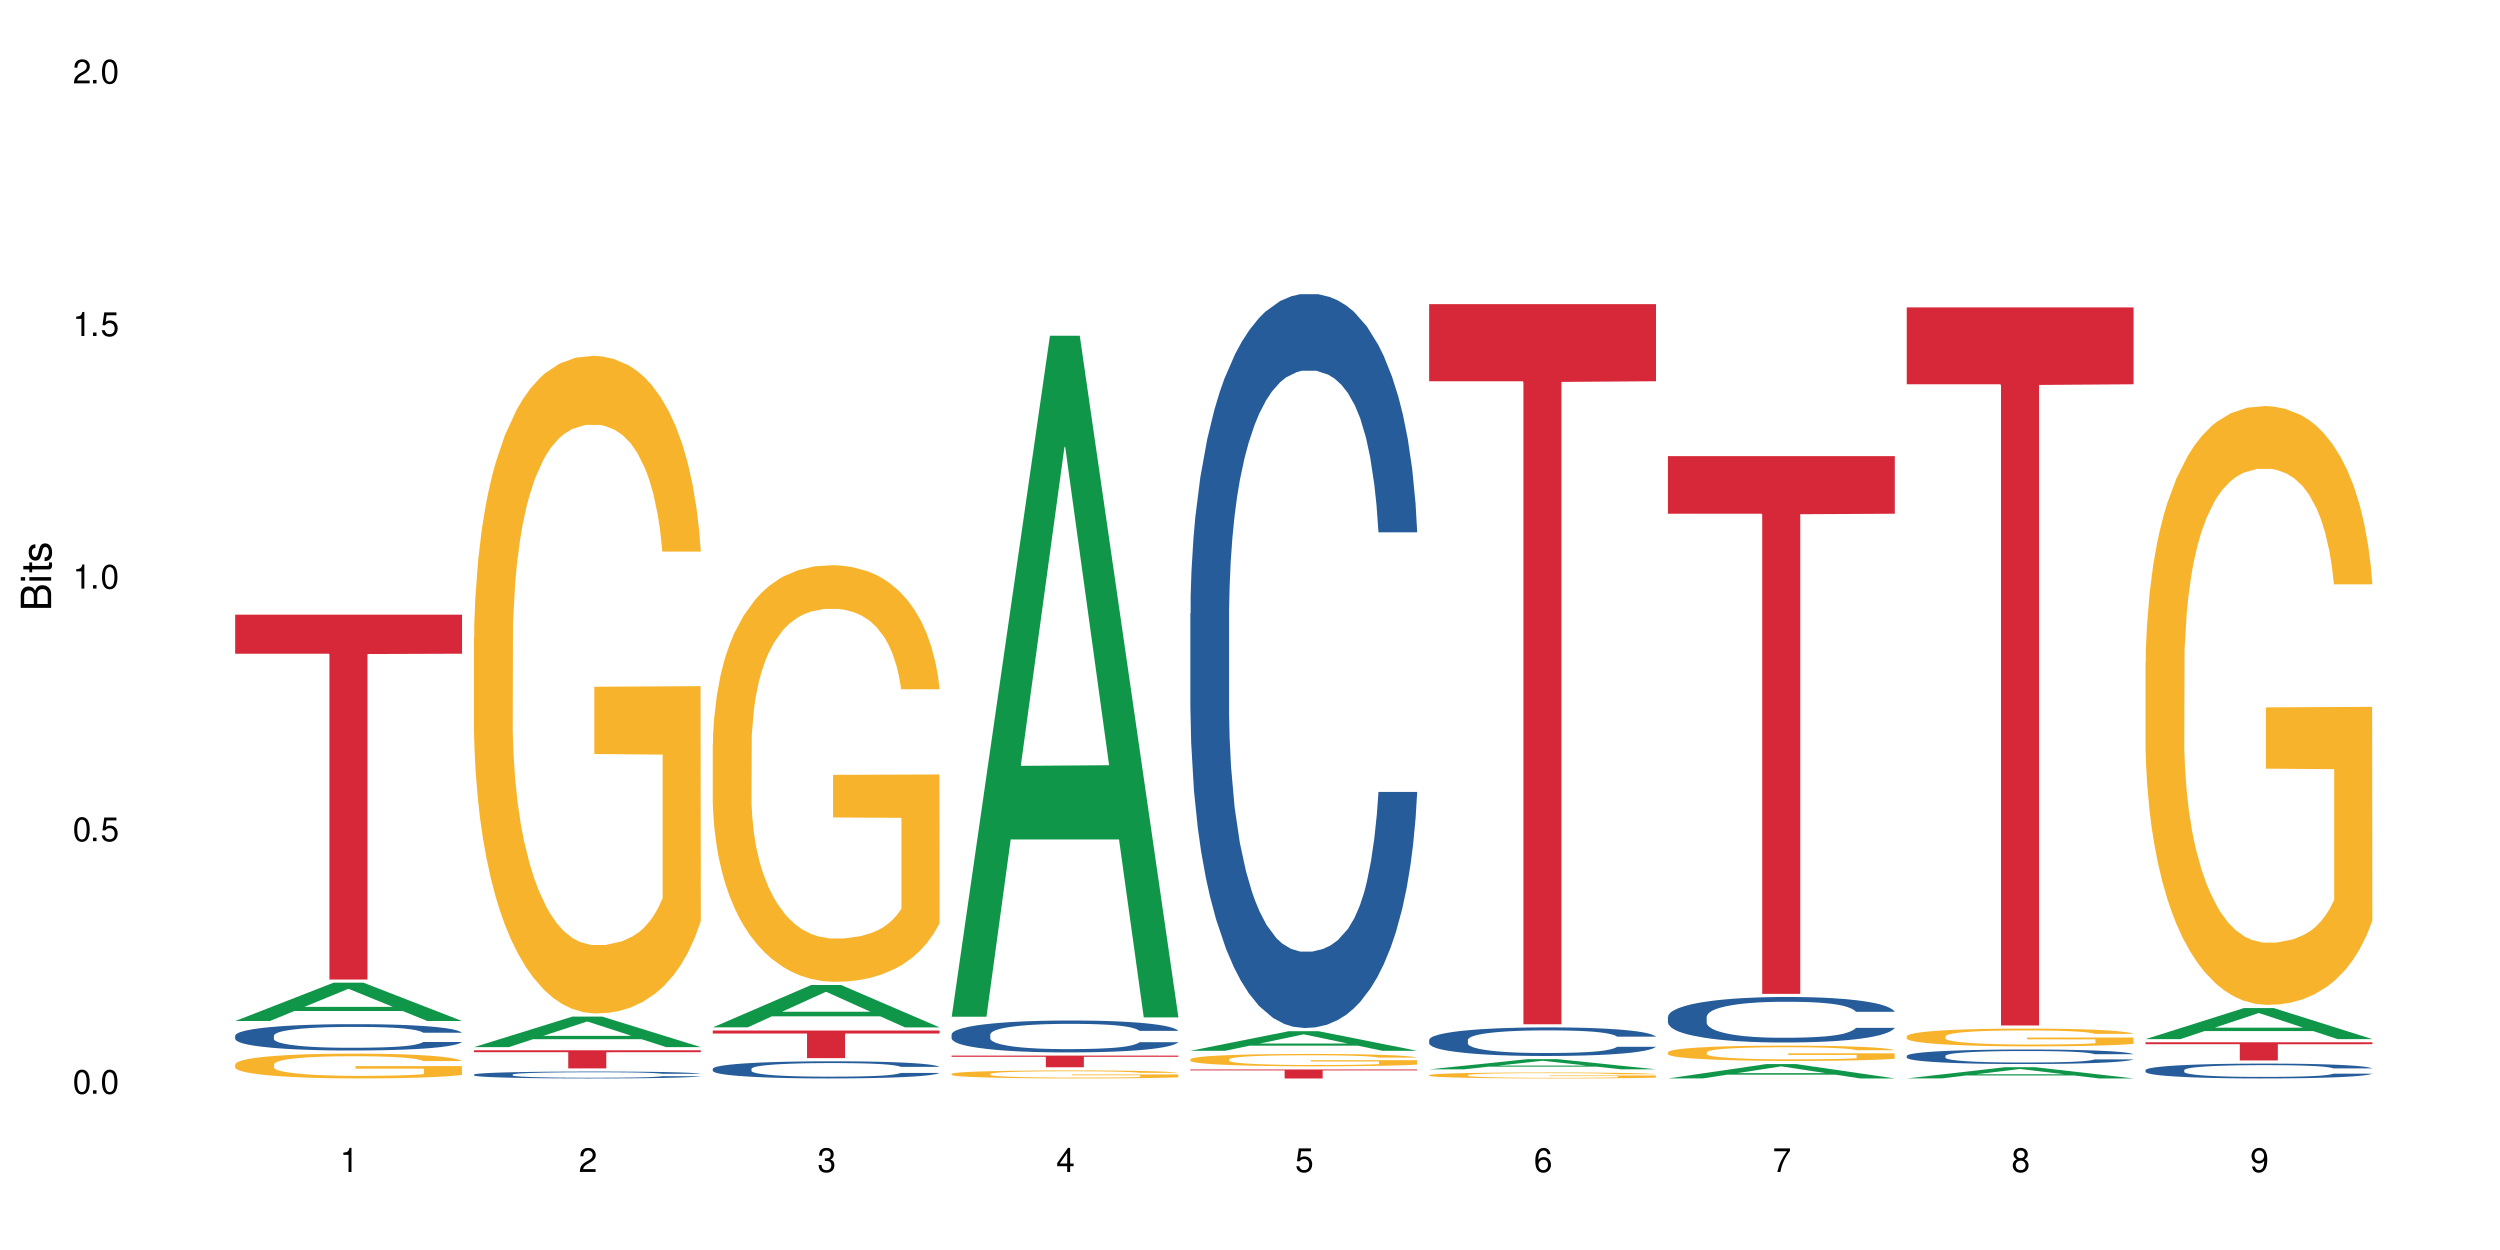<?xml version="1.0" encoding="UTF-8"?>
<svg xmlns="http://www.w3.org/2000/svg" xmlns:xlink="http://www.w3.org/1999/xlink" width="720" height="360" viewBox="0 0 720 360">
<defs>
<g>
<g id="glyph-0-0">
</g>
<g id="glyph-0-1">
<path d="M 2.641 -6.938 C 2 -6.938 1.422 -6.656 1.078 -6.172 C 0.641 -5.562 0.406 -4.641 0.406 -3.359 C 0.406 -1.016 1.188 0.219 2.641 0.219 C 4.078 0.219 4.859 -1.016 4.859 -3.297 C 4.859 -4.641 4.656 -5.547 4.203 -6.172 C 3.844 -6.656 3.281 -6.938 2.641 -6.938 Z M 2.641 -6.188 C 3.547 -6.188 4 -5.25 4 -3.375 C 4 -1.406 3.562 -0.484 2.625 -0.484 C 1.734 -0.484 1.281 -1.438 1.281 -3.344 C 1.281 -5.25 1.734 -6.188 2.641 -6.188 Z M 2.641 -6.188 "/>
</g>
<g id="glyph-0-2">
<path d="M 1.828 -1 L 0.828 -1 L 0.828 0 L 1.828 0 Z M 1.828 -1 "/>
</g>
<g id="glyph-0-3">
<path d="M 4.562 -6.797 L 1.062 -6.797 L 0.547 -3.094 L 1.328 -3.094 C 1.719 -3.562 2.047 -3.734 2.578 -3.734 C 3.484 -3.734 4.062 -3.109 4.062 -2.094 C 4.062 -1.125 3.484 -0.531 2.578 -0.531 C 1.828 -0.531 1.375 -0.906 1.188 -1.672 L 0.328 -1.672 C 0.453 -1.109 0.547 -0.844 0.75 -0.594 C 1.125 -0.078 1.828 0.219 2.594 0.219 C 3.969 0.219 4.922 -0.781 4.922 -2.219 C 4.922 -3.562 4.031 -4.484 2.719 -4.484 C 2.25 -4.484 1.859 -4.359 1.469 -4.062 L 1.734 -5.969 L 4.562 -5.969 Z M 4.562 -6.797 "/>
</g>
<g id="glyph-0-4">
<path d="M 2.484 -4.938 L 2.484 0 L 3.328 0 L 3.328 -6.938 L 2.766 -6.938 C 2.469 -5.875 2.281 -5.734 0.984 -5.562 L 0.984 -4.938 Z M 2.484 -4.938 "/>
</g>
<g id="glyph-0-5">
<path d="M 4.859 -0.828 L 1.281 -0.828 C 1.359 -1.406 1.672 -1.781 2.5 -2.281 L 3.469 -2.828 C 4.406 -3.344 4.906 -4.062 4.906 -4.906 C 4.906 -5.484 4.672 -6.031 4.266 -6.406 C 3.859 -6.766 3.375 -6.938 2.719 -6.938 C 1.859 -6.938 1.219 -6.625 0.844 -6.031 C 0.609 -5.672 0.5 -5.234 0.484 -4.531 L 1.328 -4.531 C 1.359 -5.016 1.406 -5.281 1.531 -5.516 C 1.75 -5.938 2.188 -6.203 2.703 -6.203 C 3.469 -6.203 4.031 -5.641 4.031 -4.891 C 4.031 -4.344 3.719 -3.859 3.125 -3.516 L 2.234 -3 C 0.812 -2.172 0.406 -1.531 0.328 -0.016 L 4.859 -0.016 Z M 4.859 -0.828 "/>
</g>
<g id="glyph-0-6">
<path d="M 2.125 -3.188 L 2.578 -3.188 C 3.5 -3.188 3.984 -2.766 3.984 -1.922 C 3.984 -1.062 3.469 -0.531 2.594 -0.531 C 1.656 -0.531 1.203 -1 1.156 -2.016 L 0.312 -2.016 C 0.344 -1.453 0.438 -1.094 0.609 -0.781 C 0.953 -0.109 1.625 0.219 2.547 0.219 C 3.953 0.219 4.859 -0.625 4.859 -1.938 C 4.859 -2.828 4.516 -3.297 3.703 -3.594 C 4.344 -3.844 4.656 -4.328 4.656 -5.031 C 4.656 -6.219 3.875 -6.938 2.578 -6.938 C 1.203 -6.938 0.484 -6.172 0.453 -4.703 L 1.297 -4.703 C 1.312 -5.125 1.344 -5.359 1.453 -5.578 C 1.641 -5.969 2.062 -6.203 2.594 -6.203 C 3.344 -6.203 3.797 -5.75 3.797 -5 C 3.797 -4.516 3.609 -4.219 3.25 -4.047 C 3.016 -3.953 2.703 -3.922 2.125 -3.906 Z M 2.125 -3.188 "/>
</g>
<g id="glyph-0-7">
<path d="M 3.141 -1.672 L 3.141 0 L 3.984 0 L 3.984 -1.672 L 4.984 -1.672 L 4.984 -2.438 L 3.984 -2.438 L 3.984 -6.938 L 3.359 -6.938 L 0.266 -2.578 L 0.266 -1.672 Z M 3.141 -2.438 L 1 -2.438 L 3.141 -5.5 Z M 3.141 -2.438 "/>
</g>
<g id="glyph-0-8">
<path d="M 4.781 -5.125 C 4.609 -6.266 3.891 -6.938 2.844 -6.938 C 2.094 -6.938 1.422 -6.578 1.031 -5.953 C 0.594 -5.266 0.406 -4.422 0.406 -3.172 C 0.406 -2 0.578 -1.25 0.984 -0.641 C 1.359 -0.078 1.953 0.219 2.703 0.219 C 3.984 0.219 4.922 -0.75 4.922 -2.094 C 4.922 -3.375 4.062 -4.281 2.844 -4.281 C 2.172 -4.281 1.641 -4.031 1.281 -3.516 C 1.281 -5.234 1.828 -6.188 2.797 -6.188 C 3.391 -6.188 3.797 -5.797 3.938 -5.125 Z M 2.734 -3.531 C 3.547 -3.531 4.062 -2.953 4.062 -2.031 C 4.062 -1.156 3.484 -0.531 2.703 -0.531 C 1.922 -0.531 1.328 -1.188 1.328 -2.078 C 1.328 -2.938 1.906 -3.531 2.734 -3.531 Z M 2.734 -3.531 "/>
</g>
<g id="glyph-0-9">
<path d="M 4.984 -6.797 L 0.438 -6.797 L 0.438 -5.969 L 4.109 -5.969 C 2.5 -3.656 1.828 -2.234 1.328 0 L 2.219 0 C 2.594 -2.172 3.453 -4.047 4.984 -6.094 Z M 4.984 -6.797 "/>
</g>
<g id="glyph-0-10">
<path d="M 3.75 -3.656 C 4.469 -4.094 4.688 -4.438 4.688 -5.078 C 4.688 -6.172 3.844 -6.938 2.641 -6.938 C 1.438 -6.938 0.594 -6.172 0.594 -5.094 C 0.594 -4.438 0.812 -4.094 1.516 -3.656 C 0.734 -3.266 0.359 -2.703 0.359 -1.922 C 0.359 -0.656 1.281 0.219 2.641 0.219 C 3.984 0.219 4.922 -0.656 4.922 -1.922 C 4.922 -2.703 4.531 -3.266 3.75 -3.656 Z M 2.641 -6.188 C 3.359 -6.188 3.812 -5.75 3.812 -5.062 C 3.812 -4.406 3.344 -3.984 2.641 -3.984 C 1.922 -3.984 1.453 -4.406 1.453 -5.078 C 1.453 -5.75 1.922 -6.188 2.641 -6.188 Z M 2.641 -3.266 C 3.484 -3.266 4.062 -2.719 4.062 -1.906 C 4.062 -1.078 3.484 -0.531 2.625 -0.531 C 1.797 -0.531 1.219 -1.094 1.219 -1.906 C 1.219 -2.719 1.781 -3.266 2.641 -3.266 Z M 2.641 -3.266 "/>
</g>
<g id="glyph-0-11">
<path d="M 0.516 -1.578 C 0.672 -0.453 1.406 0.219 2.438 0.219 C 3.188 0.219 3.859 -0.141 4.266 -0.766 C 4.688 -1.453 4.891 -2.297 4.891 -3.547 C 4.891 -4.719 4.703 -5.453 4.312 -6.078 C 3.938 -6.641 3.344 -6.938 2.594 -6.938 C 1.297 -6.938 0.359 -5.969 0.359 -4.625 C 0.359 -3.344 1.234 -2.453 2.453 -2.453 C 3.094 -2.453 3.578 -2.672 4.016 -3.203 C 4 -1.484 3.469 -0.531 2.5 -0.531 C 1.906 -0.531 1.484 -0.906 1.359 -1.578 Z M 2.578 -6.203 C 3.375 -6.203 3.969 -5.531 3.969 -4.641 C 3.969 -3.797 3.391 -3.188 2.547 -3.188 C 1.734 -3.188 1.234 -3.766 1.234 -4.688 C 1.234 -5.562 1.797 -6.203 2.578 -6.203 Z M 2.578 -6.203 "/>
</g>
<g id="glyph-1-0">
</g>
<g id="glyph-1-1">
<path d="M 0 -0.953 L 0 -4.891 C 0 -5.719 -0.234 -6.344 -0.734 -6.797 C -1.188 -7.234 -1.812 -7.469 -2.5 -7.469 C -3.547 -7.469 -4.188 -7 -4.625 -5.875 C -4.984 -6.688 -5.625 -7.094 -6.531 -7.094 C -7.172 -7.094 -7.734 -6.859 -8.141 -6.391 C -8.562 -5.922 -8.75 -5.344 -8.75 -4.5 L -8.75 -0.953 Z M -4.984 -2.062 L -7.766 -2.062 L -7.766 -4.219 C -7.766 -4.844 -7.688 -5.203 -7.453 -5.5 C -7.219 -5.812 -6.859 -5.969 -6.375 -5.969 C -5.891 -5.969 -5.531 -5.812 -5.297 -5.5 C -5.062 -5.203 -4.984 -4.844 -4.984 -4.219 Z M -0.984 -2.062 L -4 -2.062 L -4 -4.781 C -4 -5.766 -3.438 -6.359 -2.484 -6.359 C -1.547 -6.359 -0.984 -5.766 -0.984 -4.781 Z M -0.984 -2.062 "/>
</g>
<g id="glyph-1-2">
<path d="M -6.281 -1.797 L -6.281 -0.797 L 0 -0.797 L 0 -1.797 Z M -8.75 -1.797 L -8.75 -0.797 L -7.484 -0.797 L -7.484 -1.797 Z M -8.75 -1.797 "/>
</g>
<g id="glyph-1-3">
<path d="M -6.281 -3.047 L -6.281 -2.016 L -8.016 -2.016 L -8.016 -1.016 L -6.281 -1.016 L -6.281 -0.172 L -5.469 -0.172 L -5.469 -1.016 L -0.719 -1.016 C -0.078 -1.016 0.281 -1.453 0.281 -2.234 C 0.281 -2.5 0.25 -2.719 0.188 -3.047 L -0.641 -3.047 C -0.609 -2.906 -0.594 -2.766 -0.594 -2.562 C -0.594 -2.141 -0.719 -2.016 -1.156 -2.016 L -5.469 -2.016 L -5.469 -3.047 Z M -6.281 -3.047 "/>
</g>
<g id="glyph-1-4">
<path d="M -4.531 -5.25 C -5.766 -5.25 -6.469 -4.422 -6.469 -2.969 C -6.469 -1.516 -5.719 -0.562 -4.547 -0.562 C -3.562 -0.562 -3.094 -1.062 -2.734 -2.562 L -2.516 -3.484 C -2.344 -4.188 -2.094 -4.469 -1.641 -4.469 C -1.047 -4.469 -0.641 -3.875 -0.641 -3 C -0.641 -2.453 -0.797 -2 -1.062 -1.75 C -1.25 -1.594 -1.422 -1.531 -1.875 -1.469 L -1.875 -0.406 C -0.422 -0.453 0.281 -1.266 0.281 -2.922 C 0.281 -4.5 -0.5 -5.516 -1.719 -5.516 C -2.656 -5.516 -3.172 -4.984 -3.469 -3.734 L -3.703 -2.766 C -3.891 -1.953 -4.156 -1.609 -4.594 -1.609 C -5.188 -1.609 -5.547 -2.125 -5.547 -2.938 C -5.547 -3.75 -5.203 -4.172 -4.531 -4.203 Z M -4.531 -5.25 "/>
</g>
</g>
</defs>
<rect x="-72" y="-36" width="864" height="432" fill="rgb(100%, 100%, 100%)" fill-opacity="1"/>
<path fill-rule="nonzero" fill="rgb(6.275%, 58.824%, 28.235%)" fill-opacity="1" d="M 67.73 294.043 L 67.801 294.035 L 96.07 283.012 L 104.656 283.012 L 133.066 294.055 L 123.082 294.055 L 115.965 291.172 L 84.762 291.172 L 77.781 294.043 L 67.73 294.043 L 87.766 289.98 L 113.102 289.969 L 100.469 284.816 L 100.328 284.805 L 100.188 284.836 L 87.695 289.969 L 87.766 289.98 Z M 67.73 294.043 "/>
<path fill-rule="nonzero" fill="rgb(14.51%, 36.078%, 60%)" fill-opacity="1" d="M 67.73 298.262 L 67.812 298.254 L 67.812 298.086 L 68.051 297.824 L 68.605 297.492 L 69.164 297.262 L 70.598 296.852 L 72.59 296.457 L 74.664 296.152 L 76.176 295.973 L 77.531 295.836 L 80.637 295.578 L 82.629 295.445 L 84.781 295.328 L 87.41 295.211 L 89.324 295.141 L 93.625 295.031 L 96.812 294.98 L 99.281 294.961 L 104.621 294.961 L 107.809 294.988 L 110.117 295.023 L 112.668 295.078 L 114.82 295.141 L 118.562 295.293 L 121.91 295.488 L 123.426 295.598 L 125.816 295.812 L 127.648 296.023 L 128.922 296.203 L 130.355 296.457 L 131.629 296.77 L 132.586 297.125 L 133.066 297.422 L 121.91 297.422 L 121.352 297.145 L 120.715 296.93 L 119.52 296.645 L 118.324 296.445 L 116.652 296.242 L 115.137 296.113 L 113.066 295.98 L 111.234 295.898 L 109.32 295.836 L 107.488 295.793 L 103.984 295.75 L 99.922 295.75 L 98.406 295.766 L 95.297 295.82 L 93.625 295.871 L 91.234 295.965 L 89.562 296.055 L 87.57 296.195 L 86.215 296.312 L 84.543 296.492 L 83.348 296.652 L 81.992 296.883 L 81.195 297.055 L 80.48 297.25 L 79.84 297.477 L 79.363 297.719 L 79.043 297.977 L 78.887 298.227 L 78.887 299.301 L 79.043 299.551 L 79.441 299.84 L 80.48 300.266 L 81.992 300.633 L 83.746 300.922 L 85.418 301.129 L 86.375 301.227 L 87.648 301.34 L 89.641 301.477 L 92.512 301.617 L 94.184 301.672 L 96.734 301.727 L 99.363 301.754 L 102.867 301.754 L 105.977 301.727 L 108.047 301.691 L 110.199 301.637 L 113.145 301.52 L 114.98 301.406 L 116.57 301.277 L 117.766 301.145 L 118.562 301.035 L 119.758 300.82 L 120.715 300.582 L 121.434 300.34 L 121.91 300.105 L 133.066 300.105 L 132.586 300.383 L 131.871 300.652 L 131.152 300.852 L 130.039 301.094 L 128.762 301.312 L 126.93 301.555 L 125.418 301.711 L 123.426 301.887 L 121.59 302.02 L 119.602 302.137 L 116.652 302.273 L 114.738 302.344 L 112.668 302.406 L 110.199 302.461 L 107.09 302.508 L 103.746 302.539 L 100.637 302.543 L 97.289 302.531 L 94.82 302.504 L 91.555 302.441 L 87.492 302.316 L 84.543 302.184 L 82.23 302.051 L 80.238 301.914 L 78.008 301.727 L 75.141 301.422 L 73.387 301.188 L 72.191 300.992 L 70.84 300.723 L 69.883 300.48 L 68.766 300.09 L 67.969 299.598 L 67.73 299.219 Z M 67.73 298.262 "/>
<path fill-rule="nonzero" fill="rgb(96.863%, 70.196%, 16.863%)" fill-opacity="1" d="M 67.73 306.508 L 67.812 306.504 L 67.812 306.371 L 68.129 306.078 L 68.926 305.676 L 69.961 305.344 L 71.078 305.082 L 71.793 304.945 L 72.988 304.75 L 74.023 304.605 L 76.656 304.312 L 80 304.039 L 81.832 303.922 L 83.906 303.809 L 86.852 303.688 L 88.207 303.641 L 92.352 303.535 L 97.051 303.473 L 102.23 303.453 L 104.621 303.457 L 107.887 303.484 L 112.348 303.555 L 114.898 303.621 L 116.891 303.688 L 118.961 303.77 L 121.512 303.902 L 123.902 304.059 L 125.816 304.215 L 127.727 304.41 L 129.32 304.617 L 130.676 304.848 L 131.871 305.121 L 132.586 305.348 L 133.066 305.578 L 121.988 305.578 L 121.352 305.348 L 120.637 305.172 L 119.441 304.957 L 118.246 304.801 L 117.051 304.676 L 114.82 304.508 L 112.906 304.402 L 110.516 304.312 L 108.207 304.254 L 105.578 304.215 L 103.984 304.199 L 99.762 304.199 L 95.938 304.246 L 93.707 304.301 L 92.113 304.352 L 89.879 304.449 L 88.527 304.527 L 87.73 304.578 L 85.34 304.781 L 83.746 304.965 L 82.871 305.086 L 81.754 305.281 L 80.957 305.461 L 80.082 305.719 L 79.602 305.914 L 78.965 306.359 L 78.887 307.531 L 79.125 307.781 L 79.602 308.047 L 80.238 308.281 L 81.195 308.531 L 82.152 308.719 L 83.824 308.973 L 85.258 309.141 L 86.375 309.254 L 88.527 309.43 L 89.402 309.488 L 91.473 309.605 L 93.625 309.695 L 96.254 309.773 L 98.246 309.812 L 101.434 309.848 L 105.496 309.848 L 110.277 309.809 L 113.305 309.754 L 115.379 309.703 L 116.73 309.656 L 118.406 309.586 L 119.602 309.52 L 120.715 309.449 L 122.07 309.336 L 122.07 307.781 L 102.391 307.773 L 102.391 307.043 L 132.984 307.035 L 133.066 309.586 L 131.391 309.762 L 129.32 309.93 L 127.328 310.062 L 125.258 310.172 L 122.309 310.297 L 119.918 310.375 L 116.254 310.465 L 112.906 310.523 L 109.402 310.562 L 106.293 310.582 L 102.629 310.59 L 99.363 310.578 L 95.855 310.539 L 93.066 310.484 L 90.52 310.418 L 87.969 310.336 L 84.781 310.199 L 82.711 310.086 L 80.559 309.949 L 78.406 309.789 L 76.496 309.613 L 75.219 309.477 L 73.945 309.316 L 72.59 309.121 L 71.316 308.902 L 70.359 308.699 L 69.484 308.473 L 68.848 308.254 L 68.211 307.961 L 67.891 307.727 L 67.73 307.527 Z M 67.73 306.508 "/>
<path fill-rule="nonzero" fill="rgb(83.922%, 15.686%, 22.353%)" fill-opacity="1" d="M 67.73 177.016 L 133.066 177.016 L 133.066 188.266 L 105.836 188.363 L 105.836 282.105 L 94.879 282.105 L 94.879 188.465 L 94.723 188.266 L 67.73 188.266 Z M 67.73 177.016 "/>
<path fill-rule="nonzero" fill="rgb(6.275%, 58.824%, 28.235%)" fill-opacity="1" d="M 136.504 301.566 L 136.574 301.559 L 164.844 292.785 L 173.43 292.785 L 201.836 301.574 L 191.855 301.574 L 184.738 299.281 L 153.535 299.281 L 146.555 301.566 L 136.504 301.566 L 156.535 298.332 L 181.875 298.32 L 169.242 294.223 L 169.102 294.215 L 168.961 294.238 L 156.469 298.32 L 156.535 298.332 Z M 136.504 301.566 "/>
<path fill-rule="nonzero" fill="rgb(14.51%, 36.078%, 60%)" fill-opacity="1" d="M 136.504 309.469 L 136.582 309.469 L 136.582 309.422 L 136.824 309.355 L 137.379 309.27 L 137.938 309.207 L 139.371 309.102 L 141.363 308.996 L 143.434 308.918 L 144.949 308.871 L 146.305 308.836 L 149.41 308.77 L 151.402 308.734 L 153.555 308.703 L 156.184 308.672 L 158.098 308.652 L 162.398 308.625 L 165.586 308.613 L 168.055 308.605 L 173.395 308.605 L 176.582 308.613 L 178.891 308.621 L 181.441 308.637 L 183.594 308.652 L 187.336 308.691 L 190.684 308.742 L 192.195 308.773 L 194.586 308.828 L 196.418 308.883 L 197.695 308.93 L 199.129 308.996 L 200.402 309.078 L 201.359 309.172 L 201.836 309.25 L 190.684 309.25 L 190.125 309.176 L 189.488 309.121 L 188.293 309.047 L 187.098 308.996 L 185.426 308.941 L 183.91 308.906 L 181.84 308.871 L 180.008 308.852 L 178.094 308.836 L 176.262 308.824 L 172.758 308.812 L 168.691 308.812 L 167.18 308.816 L 164.07 308.832 L 162.398 308.844 L 160.008 308.871 L 158.336 308.895 L 156.344 308.93 L 154.988 308.961 L 153.316 309.008 L 152.121 309.047 L 150.766 309.109 L 149.969 309.152 L 149.25 309.203 L 148.613 309.266 L 148.137 309.328 L 147.816 309.395 L 147.66 309.461 L 147.66 309.742 L 147.816 309.805 L 148.215 309.883 L 149.25 309.992 L 150.766 310.09 L 152.52 310.164 L 154.191 310.219 L 155.148 310.246 L 156.422 310.273 L 158.414 310.309 L 161.281 310.348 L 162.957 310.359 L 165.504 310.375 L 168.137 310.383 L 171.641 310.383 L 174.746 310.375 L 176.82 310.367 L 178.973 310.352 L 181.918 310.32 L 183.75 310.293 L 185.344 310.258 L 186.539 310.223 L 187.336 310.195 L 188.531 310.137 L 189.488 310.078 L 190.203 310.012 L 190.684 309.953 L 201.836 309.953 L 201.359 310.023 L 200.645 310.094 L 199.926 310.148 L 198.809 310.211 L 197.535 310.266 L 195.703 310.332 L 194.188 310.371 L 192.195 310.418 L 190.363 310.453 L 188.371 310.48 L 185.426 310.52 L 183.512 310.535 L 181.441 310.555 L 178.973 310.566 L 175.863 310.582 L 172.516 310.586 L 169.41 310.59 L 166.062 310.586 L 163.594 310.578 L 160.328 310.562 L 156.262 310.531 L 153.316 310.496 L 151.004 310.461 L 149.012 310.426 L 146.781 310.375 L 143.914 310.297 L 142.16 310.234 L 140.965 310.184 L 139.609 310.113 L 138.656 310.051 L 137.539 309.949 L 136.742 309.82 L 136.504 309.719 Z M 136.504 309.469 "/>
<path fill-rule="nonzero" fill="rgb(96.863%, 70.196%, 16.863%)" fill-opacity="1" d="M 136.504 183.602 L 136.582 183.43 L 136.582 179.973 L 136.902 172.188 L 137.699 161.465 L 138.734 152.641 L 139.852 145.723 L 140.566 142.09 L 141.762 136.902 L 142.797 133.098 L 145.426 125.312 L 148.773 118.051 L 150.605 114.938 L 152.68 111.996 L 155.625 108.711 L 156.98 107.5 L 161.125 104.73 L 165.824 103 L 171.004 102.484 L 173.395 102.656 L 176.66 103.348 L 181.121 105.25 L 183.672 106.98 L 185.664 108.711 L 187.734 110.957 L 190.285 114.418 L 192.676 118.57 L 194.586 122.719 L 196.5 127.91 L 198.094 133.445 L 199.449 139.496 L 200.645 146.762 L 201.359 152.816 L 201.836 158.867 L 190.762 158.867 L 190.125 152.816 L 189.41 148.145 L 188.215 142.438 L 187.02 138.285 L 185.824 135 L 183.594 130.504 L 181.68 127.734 L 179.289 125.312 L 176.98 123.758 L 174.348 122.719 L 172.758 122.375 L 168.535 122.375 L 164.707 123.586 L 162.477 124.969 L 160.883 126.352 L 158.652 128.945 L 157.301 131.023 L 156.504 132.406 L 154.113 137.766 L 152.52 142.609 L 151.641 145.898 L 150.527 151.086 L 149.73 155.754 L 148.852 162.676 L 148.375 167.863 L 147.738 179.625 L 147.66 210.758 L 147.898 217.332 L 148.375 224.422 L 149.012 230.648 L 149.969 237.223 L 150.926 242.238 L 152.598 248.984 L 154.031 253.48 L 155.148 256.422 L 157.301 261.09 L 158.176 262.648 L 160.246 265.762 L 162.398 268.184 L 165.027 270.258 L 167.02 271.297 L 170.207 272.16 L 174.27 272.16 L 179.051 271.121 L 182.078 269.738 L 184.148 268.355 L 185.504 267.145 L 187.176 265.242 L 188.371 263.512 L 189.488 261.609 L 190.844 258.668 L 190.844 217.332 L 171.164 217.156 L 171.164 197.785 L 201.758 197.613 L 201.836 265.242 L 200.164 269.914 L 198.094 274.41 L 196.102 277.867 L 194.031 280.809 L 191.082 284.094 L 188.691 286.172 L 185.027 288.594 L 181.68 290.148 L 178.176 291.188 L 175.066 291.707 L 171.402 291.879 L 168.137 291.531 L 164.629 290.496 L 161.84 289.109 L 159.289 287.383 L 156.742 285.133 L 153.555 281.5 L 151.484 278.559 L 149.332 274.93 L 147.18 270.605 L 145.27 265.934 L 143.992 262.301 L 142.719 258.152 L 141.363 252.961 L 140.09 247.082 L 139.133 241.719 L 138.258 235.664 L 137.617 229.957 L 136.98 222.176 L 136.664 215.949 L 136.504 210.586 Z M 136.504 183.602 "/>
<path fill-rule="nonzero" fill="rgb(83.922%, 15.686%, 22.353%)" fill-opacity="1" d="M 136.504 302.48 L 201.836 302.48 L 201.836 303.039 L 174.609 303.043 L 174.609 307.699 L 163.652 307.699 L 163.652 303.047 L 163.496 303.039 L 136.504 303.039 Z M 136.504 302.48 "/>
<path fill-rule="nonzero" fill="rgb(6.275%, 58.824%, 28.235%)" fill-opacity="1" d="M 205.277 295.879 L 205.348 295.867 L 233.617 283.676 L 242.203 283.676 L 270.609 295.891 L 260.629 295.891 L 253.508 292.703 L 222.309 292.703 L 215.328 295.879 L 205.277 295.879 L 225.309 291.383 L 250.648 291.371 L 238.012 285.672 L 237.875 285.66 L 237.734 285.691 L 225.238 291.371 L 225.309 291.383 Z M 205.277 295.879 "/>
<path fill-rule="nonzero" fill="rgb(14.51%, 36.078%, 60%)" fill-opacity="1" d="M 205.277 307.805 L 205.355 307.797 L 205.355 307.691 L 205.594 307.52 L 206.152 307.301 L 206.711 307.152 L 208.145 306.887 L 210.137 306.629 L 212.207 306.434 L 213.723 306.316 L 215.078 306.227 L 218.184 306.059 L 220.176 305.973 L 222.328 305.895 L 224.957 305.82 L 226.867 305.773 L 231.172 305.703 L 234.359 305.672 L 236.828 305.656 L 242.168 305.656 L 245.352 305.676 L 247.664 305.699 L 250.215 305.734 L 252.363 305.773 L 256.109 305.875 L 259.457 306 L 260.969 306.07 L 263.359 306.211 L 265.191 306.348 L 266.469 306.465 L 267.902 306.629 L 269.176 306.832 L 270.133 307.062 L 270.609 307.258 L 259.457 307.258 L 258.898 307.078 L 258.262 306.938 L 257.066 306.754 L 255.871 306.621 L 254.195 306.492 L 252.684 306.406 L 250.613 306.32 L 248.777 306.266 L 246.867 306.227 L 245.035 306.199 L 241.527 306.172 L 237.465 306.172 L 235.953 306.18 L 232.844 306.215 L 231.172 306.246 L 228.781 306.312 L 227.109 306.371 L 225.117 306.461 L 223.762 306.535 L 222.09 306.652 L 220.895 306.758 L 219.539 306.906 L 218.742 307.02 L 218.023 307.145 L 217.387 307.293 L 216.91 307.453 L 216.59 307.617 L 216.43 307.781 L 216.43 308.48 L 216.59 308.641 L 216.988 308.832 L 218.023 309.105 L 219.539 309.344 L 221.293 309.535 L 222.965 309.668 L 223.922 309.734 L 225.195 309.805 L 227.188 309.895 L 230.055 309.984 L 231.73 310.02 L 234.277 310.059 L 236.906 310.074 L 240.414 310.074 L 243.52 310.059 L 245.594 310.035 L 247.742 310 L 250.691 309.922 L 252.523 309.852 L 254.117 309.766 L 255.312 309.68 L 256.109 309.605 L 257.305 309.465 L 258.262 309.312 L 258.977 309.156 L 259.457 309.004 L 270.609 309.004 L 270.133 309.184 L 269.414 309.359 L 268.699 309.488 L 267.582 309.648 L 266.309 309.785 L 264.477 309.945 L 262.961 310.047 L 260.969 310.16 L 259.137 310.246 L 257.145 310.324 L 254.195 310.414 L 252.285 310.457 L 250.215 310.5 L 247.742 310.535 L 244.637 310.566 L 241.289 310.586 L 238.184 310.59 L 234.836 310.582 L 232.367 310.562 L 229.098 310.523 L 225.035 310.441 L 222.09 310.355 L 219.777 310.27 L 217.785 310.18 L 215.555 310.059 L 212.688 309.859 L 210.934 309.707 L 209.738 309.578 L 208.383 309.402 L 207.426 309.246 L 206.312 308.992 L 205.516 308.672 L 205.277 308.426 Z M 205.277 307.805 "/>
<path fill-rule="nonzero" fill="rgb(96.863%, 70.196%, 16.863%)" fill-opacity="1" d="M 205.277 214.172 L 205.355 214.062 L 205.355 211.871 L 205.676 206.938 L 206.473 200.145 L 207.508 194.555 L 208.621 190.172 L 209.34 187.871 L 210.535 184.582 L 211.57 182.172 L 214.199 177.242 L 217.547 172.641 L 219.379 170.668 L 221.449 168.805 L 224.398 166.723 L 225.754 165.957 L 229.895 164.203 L 234.598 163.105 L 239.777 162.777 L 242.168 162.887 L 245.434 163.324 L 249.895 164.531 L 252.445 165.625 L 254.438 166.723 L 256.508 168.148 L 259.059 170.34 L 261.449 172.969 L 263.359 175.598 L 265.273 178.887 L 266.867 182.391 L 268.219 186.227 L 269.414 190.828 L 270.133 194.664 L 270.609 198.5 L 259.535 198.5 L 258.898 194.664 L 258.18 191.707 L 256.984 188.09 L 255.789 185.461 L 254.594 183.379 L 252.363 180.531 L 250.453 178.777 L 248.062 177.242 L 245.75 176.258 L 243.121 175.598 L 241.527 175.379 L 237.305 175.379 L 233.48 176.145 L 231.25 177.023 L 229.656 177.898 L 227.426 179.543 L 226.07 180.859 L 225.273 181.734 L 222.883 185.133 L 221.293 188.199 L 220.414 190.281 L 219.301 193.57 L 218.504 196.527 L 217.625 200.91 L 217.148 204.199 L 216.512 211.648 L 216.43 231.375 L 216.672 235.539 L 217.148 240.031 L 217.785 243.977 L 218.742 248.141 L 219.699 251.316 L 221.371 255.59 L 222.805 258.441 L 223.922 260.305 L 226.07 263.262 L 226.949 264.246 L 229.02 266.219 L 231.172 267.754 L 233.801 269.07 L 235.793 269.727 L 238.98 270.273 L 243.043 270.273 L 247.824 269.617 L 250.852 268.742 L 252.922 267.863 L 254.277 267.098 L 255.949 265.891 L 257.145 264.797 L 258.262 263.59 L 259.613 261.727 L 259.613 235.539 L 239.934 235.43 L 239.934 223.156 L 270.531 223.047 L 270.609 265.891 L 268.938 268.852 L 266.867 271.699 L 264.875 273.891 L 262.801 275.754 L 259.855 277.836 L 257.465 279.152 L 253.801 280.684 L 250.453 281.672 L 246.945 282.328 L 243.84 282.656 L 240.176 282.766 L 236.906 282.547 L 233.402 281.891 L 230.613 281.012 L 228.062 279.918 L 225.516 278.492 L 222.328 276.191 L 220.254 274.328 L 218.105 272.027 L 215.953 269.289 L 214.039 266.328 L 212.766 264.027 L 211.492 261.398 L 210.137 258.113 L 208.863 254.387 L 207.906 250.988 L 207.027 247.152 L 206.391 243.539 L 205.754 238.605 L 205.438 234.66 L 205.277 231.266 Z M 205.277 214.172 "/>
<path fill-rule="nonzero" fill="rgb(83.922%, 15.686%, 22.353%)" fill-opacity="1" d="M 205.277 296.797 L 270.609 296.797 L 270.609 297.648 L 243.383 297.656 L 243.383 304.75 L 232.426 304.75 L 232.426 297.664 L 232.266 297.648 L 205.277 297.648 Z M 205.277 296.797 "/>
<path fill-rule="nonzero" fill="rgb(6.275%, 58.824%, 28.235%)" fill-opacity="1" d="M 274.051 292.824 L 274.117 292.641 L 302.387 96.695 L 310.973 96.695 L 339.383 293.008 L 329.402 293.008 L 322.281 241.766 L 291.082 241.766 L 284.102 292.824 L 274.051 292.824 L 294.082 220.566 L 319.422 220.383 L 306.785 128.77 L 306.645 128.586 L 306.508 129.137 L 294.012 220.383 L 294.082 220.566 Z M 274.051 292.824 "/>
<path fill-rule="nonzero" fill="rgb(14.51%, 36.078%, 60%)" fill-opacity="1" d="M 274.051 297.91 L 274.129 297.902 L 274.129 297.703 L 274.367 297.383 L 274.926 296.98 L 275.484 296.703 L 276.918 296.207 L 278.91 295.73 L 280.98 295.359 L 282.496 295.141 L 283.848 294.973 L 286.957 294.664 L 288.949 294.504 L 291.102 294.359 L 293.73 294.219 L 295.641 294.133 L 299.945 294 L 303.129 293.941 L 305.602 293.918 L 310.938 293.918 L 314.125 293.949 L 316.438 293.992 L 318.984 294.059 L 321.137 294.133 L 324.883 294.32 L 328.23 294.555 L 329.742 294.688 L 332.133 294.949 L 333.965 295.199 L 335.238 295.418 L 336.676 295.73 L 337.949 296.105 L 338.906 296.535 L 339.383 296.895 L 328.23 296.895 L 327.672 296.559 L 327.035 296.301 L 325.84 295.957 L 324.645 295.711 L 322.969 295.469 L 321.457 295.309 L 319.383 295.148 L 317.551 295.051 L 315.641 294.973 L 313.809 294.922 L 310.301 294.875 L 306.238 294.875 L 304.723 294.891 L 301.617 294.957 L 299.945 295.016 L 297.555 295.133 L 295.879 295.242 L 293.887 295.41 L 292.535 295.555 L 290.859 295.77 L 289.664 295.965 L 288.312 296.242 L 287.516 296.449 L 286.797 296.688 L 286.16 296.961 L 285.684 297.258 L 285.363 297.566 L 285.203 297.867 L 285.203 299.168 L 285.363 299.473 L 285.762 299.824 L 286.797 300.336 L 288.312 300.781 L 290.062 301.133 L 291.738 301.387 L 292.691 301.504 L 293.969 301.637 L 295.961 301.805 L 298.828 301.973 L 300.5 302.039 L 303.051 302.105 L 305.68 302.141 L 309.188 302.141 L 312.293 302.105 L 314.363 302.066 L 316.516 301.996 L 319.465 301.855 L 321.297 301.723 L 322.891 301.562 L 324.086 301.402 L 324.883 301.27 L 326.078 301.008 L 327.035 300.723 L 327.75 300.43 L 328.23 300.145 L 339.383 300.145 L 338.906 300.48 L 338.188 300.805 L 337.473 301.051 L 336.355 301.344 L 335.082 301.605 L 333.25 301.898 L 331.734 302.09 L 329.742 302.301 L 327.91 302.461 L 325.918 302.602 L 322.969 302.77 L 321.059 302.855 L 318.984 302.93 L 316.516 302.996 L 313.41 303.055 L 310.062 303.09 L 306.957 303.098 L 303.609 303.082 L 301.141 303.047 L 297.871 302.973 L 293.809 302.82 L 290.859 302.66 L 288.551 302.5 L 286.559 302.332 L 284.328 302.105 L 281.457 301.738 L 279.707 301.453 L 278.512 301.219 L 277.156 300.891 L 276.199 300.598 L 275.086 300.125 L 274.289 299.531 L 274.051 299.07 Z M 274.051 297.91 "/>
<path fill-rule="nonzero" fill="rgb(96.863%, 70.196%, 16.863%)" fill-opacity="1" d="M 274.051 309.273 L 274.129 309.27 L 274.129 309.227 L 274.449 309.133 L 275.246 309.004 L 276.281 308.895 L 277.395 308.812 L 278.113 308.77 L 279.309 308.703 L 280.344 308.66 L 282.973 308.562 L 286.32 308.477 L 288.152 308.438 L 290.223 308.402 L 293.172 308.363 L 294.527 308.348 L 298.668 308.312 L 303.371 308.293 L 308.547 308.285 L 310.938 308.289 L 314.207 308.297 L 318.668 308.32 L 321.219 308.34 L 323.207 308.363 L 325.281 308.391 L 327.832 308.43 L 330.219 308.48 L 332.133 308.531 L 334.043 308.594 L 335.637 308.664 L 336.992 308.734 L 338.188 308.824 L 338.906 308.898 L 339.383 308.973 L 328.309 308.973 L 327.672 308.898 L 326.953 308.84 L 325.758 308.773 L 324.562 308.723 L 323.367 308.68 L 321.137 308.625 L 319.227 308.594 L 316.836 308.562 L 314.523 308.543 L 311.895 308.531 L 310.301 308.527 L 306.078 308.527 L 302.254 308.543 L 300.023 308.559 L 298.43 308.578 L 296.199 308.609 L 294.844 308.633 L 294.047 308.648 L 291.656 308.715 L 290.062 308.773 L 289.188 308.812 L 288.07 308.879 L 287.273 308.934 L 286.398 309.02 L 285.922 309.082 L 285.285 309.223 L 285.203 309.602 L 285.441 309.684 L 285.922 309.77 L 286.559 309.844 L 287.516 309.926 L 288.469 309.984 L 290.145 310.066 L 291.578 310.121 L 292.691 310.156 L 294.844 310.215 L 295.723 310.234 L 297.793 310.273 L 299.945 310.301 L 302.574 310.328 L 304.566 310.34 L 307.75 310.348 L 311.816 310.348 L 316.598 310.336 L 319.625 310.32 L 321.695 310.305 L 323.051 310.289 L 324.723 310.266 L 325.918 310.246 L 327.035 310.223 L 328.387 310.184 L 328.387 309.684 L 308.707 309.68 L 308.707 309.445 L 339.305 309.441 L 339.383 310.266 L 337.711 310.32 L 335.637 310.375 L 333.645 310.418 L 331.574 310.453 L 328.625 310.496 L 326.238 310.52 L 322.57 310.551 L 319.227 310.566 L 315.719 310.582 L 312.613 310.586 L 308.945 310.59 L 305.68 310.586 L 302.176 310.574 L 299.387 310.555 L 296.836 310.535 L 294.285 310.508 L 291.102 310.465 L 289.027 310.426 L 286.875 310.383 L 284.727 310.332 L 282.812 310.273 L 281.539 310.23 L 280.266 310.18 L 278.91 310.117 L 277.633 310.043 L 276.68 309.98 L 275.801 309.906 L 275.164 309.836 L 274.527 309.742 L 274.207 309.664 L 274.051 309.602 Z M 274.051 309.273 "/>
<path fill-rule="nonzero" fill="rgb(83.922%, 15.686%, 22.353%)" fill-opacity="1" d="M 274.051 304.004 L 339.383 304.004 L 339.383 304.367 L 312.152 304.367 L 312.152 307.379 L 301.199 307.379 L 301.199 304.371 L 301.039 304.367 L 274.051 304.367 Z M 274.051 304.004 "/>
<path fill-rule="nonzero" fill="rgb(6.275%, 58.824%, 28.235%)" fill-opacity="1" d="M 342.82 302.625 L 342.891 302.621 L 371.16 296.984 L 379.746 296.984 L 408.156 302.633 L 398.176 302.633 L 391.055 301.156 L 359.852 301.156 L 352.875 302.625 L 342.82 302.625 L 362.855 300.547 L 388.191 300.543 L 375.559 297.906 L 375.418 297.902 L 375.281 297.918 L 362.785 300.543 L 362.855 300.547 Z M 342.82 302.625 "/>
<path fill-rule="nonzero" fill="rgb(14.51%, 36.078%, 60%)" fill-opacity="1" d="M 342.82 176.691 L 342.902 176.5 L 342.902 171.863 L 343.141 164.523 L 343.699 155.25 L 344.258 148.875 L 345.691 137.477 L 347.684 126.465 L 349.754 117.965 L 351.266 112.945 L 352.621 109.082 L 355.73 101.934 L 357.723 98.262 L 359.871 94.977 L 362.5 91.695 L 364.414 89.762 L 368.715 86.672 L 371.902 85.32 L 374.375 84.738 L 379.711 84.738 L 382.898 85.512 L 385.211 86.477 L 387.758 88.023 L 389.91 89.762 L 393.656 94.012 L 397 99.422 L 398.516 102.512 L 400.906 108.5 L 402.738 114.297 L 404.012 119.32 L 405.445 126.465 L 406.723 135.16 L 407.68 145.012 L 408.156 153.32 L 397 153.32 L 396.445 145.59 L 395.805 139.602 L 394.609 131.684 L 393.414 126.082 L 391.742 120.477 L 390.23 116.809 L 388.156 113.137 L 386.324 110.82 L 384.414 109.082 L 382.578 107.922 L 379.074 106.762 L 375.012 106.762 L 373.496 107.148 L 370.391 108.695 L 368.715 110.047 L 366.324 112.75 L 364.652 115.262 L 362.66 119.125 L 361.305 122.41 L 359.633 127.434 L 358.438 131.875 L 357.082 138.25 L 356.285 143.078 L 355.57 148.488 L 354.934 154.863 L 354.453 161.625 L 354.137 168.773 L 353.977 175.727 L 353.977 205.672 L 354.137 212.625 L 354.535 220.738 L 355.57 232.523 L 357.082 242.762 L 358.836 250.875 L 360.508 256.668 L 361.465 259.375 L 362.742 262.465 L 364.734 266.328 L 367.602 270.191 L 369.273 271.738 L 371.824 273.281 L 374.453 274.055 L 377.957 274.055 L 381.066 273.281 L 383.137 272.316 L 385.289 270.773 L 388.238 267.488 L 390.07 264.398 L 391.664 260.727 L 392.859 257.055 L 393.656 253.965 L 394.852 247.977 L 395.805 241.41 L 396.523 234.648 L 397 228.078 L 408.156 228.078 L 407.68 235.805 L 406.961 243.34 L 406.242 248.941 L 405.129 255.703 L 403.852 261.691 L 402.02 268.453 L 400.508 272.898 L 398.516 277.727 L 396.684 281.395 L 394.691 284.68 L 391.742 288.543 L 389.832 290.477 L 387.758 292.215 L 385.289 293.762 L 382.18 295.113 L 378.836 295.887 L 375.727 296.078 L 372.383 295.691 L 369.91 294.918 L 366.645 293.18 L 362.582 289.703 L 359.633 286.031 L 357.324 282.363 L 355.332 278.5 L 353.102 273.281 L 350.23 264.781 L 348.48 258.215 L 347.285 252.805 L 345.93 245.273 L 344.973 238.512 L 343.859 227.691 L 343.062 213.977 L 342.82 203.352 Z M 342.82 176.691 "/>
<path fill-rule="nonzero" fill="rgb(96.863%, 70.196%, 16.863%)" fill-opacity="1" d="M 342.82 305.062 L 342.902 305.059 L 342.902 304.996 L 343.219 304.848 L 344.016 304.648 L 345.051 304.48 L 346.168 304.352 L 346.887 304.281 L 348.082 304.184 L 349.117 304.113 L 351.746 303.969 L 355.094 303.832 L 356.926 303.773 L 358.996 303.719 L 361.945 303.656 L 363.297 303.633 L 367.441 303.582 L 372.141 303.547 L 377.32 303.539 L 379.711 303.543 L 382.977 303.555 L 387.441 303.59 L 389.988 303.625 L 391.98 303.656 L 394.055 303.699 L 396.602 303.762 L 398.992 303.84 L 400.906 303.918 L 402.816 304.016 L 404.41 304.121 L 405.766 304.234 L 406.961 304.371 L 407.68 304.484 L 408.156 304.598 L 397.082 304.598 L 396.445 304.484 L 395.727 304.398 L 394.531 304.289 L 393.336 304.211 L 392.141 304.148 L 389.91 304.066 L 387.996 304.012 L 385.609 303.969 L 383.297 303.938 L 380.668 303.918 L 379.074 303.914 L 374.852 303.914 L 371.027 303.934 L 368.797 303.961 L 367.203 303.988 L 364.973 304.035 L 363.617 304.074 L 362.82 304.102 L 360.43 304.203 L 358.836 304.293 L 357.961 304.355 L 356.844 304.453 L 356.047 304.539 L 355.172 304.668 L 354.695 304.766 L 354.055 304.988 L 353.977 305.574 L 354.215 305.695 L 354.695 305.832 L 355.332 305.949 L 356.285 306.07 L 357.242 306.164 L 358.918 306.293 L 360.352 306.375 L 361.465 306.434 L 363.617 306.52 L 364.492 306.547 L 366.566 306.605 L 368.715 306.652 L 371.344 306.691 L 373.336 306.711 L 376.523 306.727 L 380.59 306.727 L 385.367 306.707 L 388.395 306.684 L 390.469 306.656 L 391.824 306.633 L 393.496 306.598 L 394.691 306.566 L 395.805 306.527 L 397.16 306.473 L 397.16 305.695 L 377.48 305.695 L 377.48 305.328 L 408.074 305.328 L 408.156 306.598 L 406.484 306.684 L 404.41 306.77 L 402.418 306.836 L 400.348 306.891 L 397.398 306.953 L 395.008 306.992 L 391.344 307.035 L 387.996 307.066 L 384.492 307.086 L 381.387 307.094 L 377.719 307.098 L 374.453 307.09 L 370.949 307.07 L 368.16 307.047 L 365.609 307.012 L 363.059 306.973 L 359.871 306.902 L 357.801 306.848 L 355.648 306.781 L 353.5 306.699 L 351.586 306.609 L 350.312 306.543 L 349.035 306.465 L 347.684 306.367 L 346.406 306.258 L 345.449 306.156 L 344.574 306.043 L 343.938 305.934 L 343.301 305.789 L 342.98 305.672 L 342.82 305.57 Z M 342.82 305.062 "/>
<path fill-rule="nonzero" fill="rgb(83.922%, 15.686%, 22.353%)" fill-opacity="1" d="M 342.82 308.004 L 408.156 308.004 L 408.156 308.281 L 380.926 308.285 L 380.926 310.59 L 369.973 310.59 L 369.973 308.285 L 369.812 308.281 L 342.82 308.281 Z M 342.82 308.004 "/>
<path fill-rule="nonzero" fill="rgb(6.275%, 58.824%, 28.235%)" fill-opacity="1" d="M 411.594 307.969 L 411.664 307.965 L 439.934 305.031 L 448.52 305.031 L 476.93 307.969 L 466.945 307.969 L 459.828 307.203 L 428.625 307.203 L 421.645 307.969 L 411.594 307.969 L 431.629 306.887 L 456.965 306.883 L 444.332 305.512 L 444.191 305.508 L 444.051 305.516 L 431.559 306.883 L 431.629 306.887 Z M 411.594 307.969 "/>
<path fill-rule="nonzero" fill="rgb(14.51%, 36.078%, 60%)" fill-opacity="1" d="M 411.594 299.477 L 411.676 299.469 L 411.676 299.289 L 411.914 299.004 L 412.473 298.641 L 413.027 298.395 L 414.461 297.949 L 416.453 297.52 L 418.527 297.191 L 420.039 296.996 L 421.395 296.844 L 424.5 296.566 L 426.492 296.422 L 428.645 296.297 L 431.273 296.168 L 433.188 296.094 L 437.488 295.973 L 440.676 295.918 L 443.145 295.898 L 448.484 295.898 L 451.672 295.926 L 453.98 295.965 L 456.531 296.023 L 458.684 296.094 L 462.426 296.258 L 465.773 296.469 L 467.289 296.59 L 469.68 296.82 L 471.512 297.047 L 472.785 297.242 L 474.219 297.52 L 475.496 297.859 L 476.449 298.242 L 476.93 298.566 L 465.773 298.566 L 465.215 298.266 L 464.578 298.031 L 463.383 297.723 L 462.188 297.508 L 460.516 297.289 L 459 297.145 L 456.93 297.004 L 455.098 296.91 L 453.184 296.844 L 451.352 296.801 L 447.848 296.754 L 443.785 296.754 L 442.27 296.77 L 439.164 296.828 L 437.488 296.883 L 435.098 296.988 L 433.426 297.086 L 431.434 297.234 L 430.078 297.363 L 428.406 297.559 L 427.211 297.73 L 425.855 297.98 L 425.059 298.168 L 424.344 298.379 L 423.707 298.625 L 423.227 298.891 L 422.91 299.168 L 422.75 299.438 L 422.75 300.605 L 422.91 300.875 L 423.309 301.191 L 424.344 301.648 L 425.855 302.047 L 427.609 302.363 L 429.281 302.59 L 430.238 302.695 L 431.512 302.816 L 433.504 302.965 L 436.375 303.117 L 438.047 303.176 L 440.598 303.234 L 443.227 303.266 L 446.73 303.266 L 449.84 303.234 L 451.91 303.199 L 454.062 303.137 L 457.008 303.012 L 458.844 302.891 L 460.438 302.746 L 461.629 302.605 L 462.426 302.484 L 463.621 302.25 L 464.578 301.996 L 465.297 301.73 L 465.773 301.477 L 476.93 301.477 L 476.449 301.777 L 475.734 302.07 L 475.016 302.289 L 473.902 302.551 L 472.625 302.785 L 470.793 303.047 L 469.281 303.223 L 467.289 303.41 L 465.457 303.551 L 463.465 303.68 L 460.516 303.828 L 458.602 303.906 L 456.531 303.973 L 454.062 304.031 L 450.953 304.086 L 447.609 304.117 L 444.5 304.125 L 441.152 304.109 L 438.684 304.078 L 435.418 304.012 L 431.355 303.875 L 428.406 303.73 L 426.094 303.59 L 424.105 303.438 L 421.871 303.234 L 419.004 302.906 L 417.25 302.648 L 416.055 302.438 L 414.703 302.145 L 413.746 301.883 L 412.629 301.461 L 411.832 300.926 L 411.594 300.516 Z M 411.594 299.477 "/>
<path fill-rule="nonzero" fill="rgb(96.863%, 70.196%, 16.863%)" fill-opacity="1" d="M 411.594 309.609 L 411.676 309.609 L 411.676 309.578 L 411.992 309.508 L 412.789 309.41 L 413.824 309.332 L 414.941 309.27 L 415.656 309.234 L 416.852 309.188 L 417.891 309.152 L 420.52 309.082 L 423.863 309.02 L 425.695 308.988 L 427.77 308.965 L 430.715 308.934 L 432.07 308.922 L 436.215 308.898 L 440.914 308.883 L 446.094 308.879 L 448.484 308.879 L 451.75 308.887 L 456.211 308.902 L 458.762 308.918 L 460.754 308.934 L 462.824 308.953 L 465.375 308.984 L 467.766 309.023 L 469.68 309.059 L 471.59 309.105 L 473.184 309.156 L 474.539 309.211 L 475.734 309.277 L 476.449 309.332 L 476.93 309.387 L 465.855 309.387 L 465.215 309.332 L 464.5 309.289 L 463.305 309.238 L 462.109 309.199 L 460.914 309.172 L 458.684 309.129 L 456.77 309.105 L 454.379 309.082 L 452.07 309.07 L 449.441 309.059 L 443.625 309.059 L 439.801 309.066 L 437.57 309.082 L 435.977 309.094 L 433.746 309.117 L 432.391 309.137 L 431.594 309.148 L 429.203 309.195 L 427.609 309.238 L 426.734 309.27 L 425.617 309.316 L 424.82 309.359 L 423.945 309.422 L 423.465 309.469 L 422.828 309.574 L 422.75 309.855 L 422.988 309.914 L 423.465 309.98 L 424.105 310.035 L 425.059 310.094 L 426.016 310.141 L 427.688 310.203 L 429.125 310.242 L 430.238 310.27 L 432.391 310.312 L 433.266 310.324 L 435.336 310.352 L 437.488 310.375 L 440.117 310.395 L 442.109 310.402 L 445.297 310.41 L 449.359 310.41 L 454.141 310.402 L 457.168 310.391 L 459.242 310.375 L 460.594 310.367 L 462.27 310.348 L 463.465 310.332 L 464.578 310.316 L 465.934 310.289 L 465.934 309.914 L 446.254 309.914 L 446.254 309.738 L 476.848 309.738 L 476.93 310.348 L 475.254 310.391 L 473.184 310.43 L 471.191 310.461 L 469.121 310.488 L 466.172 310.52 L 463.781 310.539 L 460.117 310.559 L 456.77 310.574 L 453.266 310.582 L 450.156 310.586 L 446.492 310.59 L 443.227 310.586 L 439.719 310.578 L 436.93 310.562 L 434.383 310.547 L 431.832 310.527 L 428.645 310.496 L 426.574 310.469 L 424.422 310.438 L 422.27 310.398 L 420.359 310.355 L 419.082 310.32 L 417.809 310.285 L 416.453 310.238 L 415.18 310.184 L 414.223 310.137 L 413.348 310.082 L 412.711 310.031 L 412.074 309.961 L 411.754 309.902 L 411.594 309.855 Z M 411.594 309.609 "/>
<path fill-rule="nonzero" fill="rgb(83.922%, 15.686%, 22.353%)" fill-opacity="1" d="M 411.594 87.598 L 476.93 87.598 L 476.93 109.797 L 449.699 109.992 L 449.699 294.988 L 438.746 294.988 L 438.746 110.188 L 438.586 109.797 L 411.594 109.797 Z M 411.594 87.598 "/>
<path fill-rule="nonzero" fill="rgb(6.275%, 58.824%, 28.235%)" fill-opacity="1" d="M 480.367 310.586 L 480.438 310.582 L 508.707 306.453 L 517.293 306.453 L 545.703 310.59 L 535.719 310.59 L 528.602 309.508 L 497.398 309.508 L 490.418 310.586 L 480.367 310.586 L 500.398 309.062 L 525.738 309.059 L 513.105 307.129 L 512.965 307.125 L 512.824 307.137 L 500.332 309.059 L 500.398 309.062 Z M 480.367 310.586 "/>
<path fill-rule="nonzero" fill="rgb(14.51%, 36.078%, 60%)" fill-opacity="1" d="M 480.367 292.844 L 480.445 292.832 L 480.445 292.543 L 480.688 292.09 L 481.242 291.516 L 481.801 291.121 L 483.234 290.414 L 485.227 289.73 L 487.301 289.203 L 488.812 288.895 L 490.168 288.652 L 493.273 288.211 L 495.266 287.984 L 497.418 287.781 L 500.047 287.578 L 501.961 287.457 L 506.262 287.266 L 509.449 287.18 L 511.918 287.145 L 517.258 287.145 L 520.445 287.191 L 522.754 287.254 L 525.305 287.348 L 527.457 287.457 L 531.199 287.719 L 534.547 288.055 L 536.059 288.246 L 538.449 288.617 L 540.285 288.977 L 541.559 289.289 L 542.992 289.73 L 544.266 290.27 L 545.223 290.879 L 545.703 291.395 L 534.547 291.395 L 533.988 290.914 L 533.352 290.543 L 532.156 290.055 L 530.961 289.707 L 529.289 289.359 L 527.773 289.133 L 525.703 288.906 L 523.871 288.762 L 521.957 288.652 L 520.125 288.582 L 516.621 288.512 L 512.555 288.512 L 511.043 288.535 L 507.934 288.629 L 506.262 288.715 L 503.871 288.883 L 502.199 289.035 L 500.207 289.277 L 498.852 289.48 L 497.18 289.789 L 495.984 290.066 L 494.629 290.461 L 493.832 290.762 L 493.117 291.094 L 492.477 291.492 L 492 291.91 L 491.68 292.352 L 491.523 292.781 L 491.523 294.637 L 491.68 295.07 L 492.078 295.57 L 493.117 296.301 L 494.629 296.938 L 496.383 297.438 L 498.055 297.797 L 499.012 297.965 L 500.285 298.156 L 502.277 298.398 L 505.145 298.637 L 506.82 298.73 L 509.367 298.828 L 512 298.875 L 515.504 298.875 L 518.613 298.828 L 520.684 298.77 L 522.836 298.672 L 525.781 298.469 L 527.613 298.277 L 529.207 298.051 L 530.402 297.82 L 531.199 297.629 L 532.395 297.258 L 533.352 296.852 L 534.07 296.434 L 534.547 296.027 L 545.703 296.027 L 545.223 296.504 L 544.508 296.973 L 543.789 297.32 L 542.672 297.738 L 541.398 298.109 L 539.566 298.527 L 538.051 298.805 L 536.059 299.102 L 534.227 299.332 L 532.234 299.535 L 529.289 299.773 L 527.375 299.895 L 525.305 300 L 522.836 300.098 L 519.727 300.18 L 516.379 300.227 L 513.273 300.238 L 509.926 300.215 L 507.457 300.168 L 504.191 300.059 L 500.125 299.844 L 497.18 299.617 L 494.867 299.391 L 492.875 299.152 L 490.645 298.828 L 487.777 298.301 L 486.023 297.895 L 484.828 297.559 L 483.473 297.094 L 482.52 296.672 L 481.402 296.004 L 480.605 295.152 L 480.367 294.496 Z M 480.367 292.844 "/>
<path fill-rule="nonzero" fill="rgb(96.863%, 70.196%, 16.863%)" fill-opacity="1" d="M 480.367 303.031 L 480.445 303.027 L 480.445 302.945 L 480.766 302.766 L 481.562 302.516 L 482.598 302.312 L 483.715 302.152 L 484.43 302.066 L 485.625 301.945 L 486.66 301.859 L 489.289 301.676 L 492.637 301.508 L 494.469 301.438 L 496.543 301.367 L 499.488 301.293 L 500.844 301.262 L 504.988 301.199 L 509.688 301.16 L 514.867 301.148 L 517.258 301.152 L 520.523 301.168 L 524.984 301.211 L 527.535 301.25 L 529.527 301.293 L 531.598 301.344 L 534.148 301.426 L 536.539 301.52 L 538.449 301.617 L 540.363 301.738 L 541.957 301.867 L 543.312 302.008 L 544.508 302.176 L 545.223 302.316 L 545.703 302.457 L 534.625 302.457 L 533.988 302.316 L 533.273 302.207 L 532.078 302.074 L 530.883 301.98 L 529.688 301.902 L 527.457 301.797 L 525.543 301.734 L 523.152 301.676 L 520.844 301.641 L 518.215 301.617 L 516.621 301.609 L 512.398 301.609 L 508.574 301.637 L 506.34 301.668 L 504.746 301.703 L 502.516 301.762 L 501.164 301.809 L 500.367 301.844 L 497.977 301.965 L 496.383 302.078 L 495.504 302.156 L 494.391 302.277 L 493.594 302.383 L 492.719 302.547 L 492.238 302.664 L 491.602 302.938 L 491.523 303.66 L 491.762 303.816 L 492.238 303.98 L 492.875 304.125 L 493.832 304.277 L 494.789 304.395 L 496.461 304.551 L 497.895 304.656 L 499.012 304.723 L 501.164 304.832 L 502.039 304.867 L 504.109 304.941 L 506.262 304.996 L 508.891 305.043 L 510.883 305.066 L 514.07 305.09 L 518.133 305.09 L 522.914 305.062 L 525.941 305.031 L 528.012 305 L 529.367 304.973 L 531.039 304.926 L 532.234 304.887 L 533.352 304.844 L 534.707 304.773 L 534.707 303.816 L 515.027 303.812 L 515.027 303.359 L 545.621 303.355 L 545.703 304.926 L 544.027 305.035 L 541.957 305.141 L 539.965 305.223 L 537.895 305.289 L 534.945 305.367 L 532.555 305.414 L 528.891 305.469 L 525.543 305.508 L 522.039 305.531 L 518.93 305.543 L 515.266 305.547 L 512 305.539 L 508.492 305.516 L 505.703 305.48 L 503.156 305.441 L 500.605 305.391 L 497.418 305.305 L 495.348 305.238 L 493.195 305.152 L 491.043 305.051 L 489.133 304.945 L 487.855 304.859 L 486.582 304.762 L 485.227 304.641 L 483.953 304.504 L 482.996 304.383 L 482.121 304.242 L 481.484 304.109 L 480.844 303.926 L 480.527 303.781 L 480.367 303.656 Z M 480.367 303.031 "/>
<path fill-rule="nonzero" fill="rgb(83.922%, 15.686%, 22.353%)" fill-opacity="1" d="M 480.367 131.375 L 545.703 131.375 L 545.703 147.953 L 518.473 148.098 L 518.473 286.238 L 507.516 286.238 L 507.516 148.242 L 507.359 147.953 L 480.367 147.953 Z M 480.367 131.375 "/>
<path fill-rule="nonzero" fill="rgb(6.275%, 58.824%, 28.235%)" fill-opacity="1" d="M 549.141 310.586 L 549.211 310.582 L 577.48 307.348 L 586.066 307.348 L 614.473 310.59 L 604.492 310.59 L 597.371 309.742 L 566.172 309.742 L 559.191 310.586 L 549.141 310.586 L 569.172 309.395 L 594.512 309.391 L 581.875 307.879 L 581.738 307.875 L 581.598 307.883 L 569.102 309.391 L 569.172 309.395 Z M 549.141 310.586 "/>
<path fill-rule="nonzero" fill="rgb(14.51%, 36.078%, 60%)" fill-opacity="1" d="M 549.141 304.082 L 549.219 304.078 L 549.219 303.984 L 549.457 303.84 L 550.016 303.656 L 550.574 303.531 L 552.008 303.305 L 554 303.086 L 556.07 302.918 L 557.586 302.82 L 558.941 302.742 L 562.047 302.602 L 564.039 302.531 L 566.191 302.465 L 568.82 302.398 L 570.73 302.363 L 575.035 302.301 L 578.223 302.273 L 580.691 302.262 L 586.031 302.262 L 589.215 302.277 L 591.527 302.297 L 594.078 302.328 L 596.227 302.363 L 599.973 302.445 L 603.32 302.551 L 604.832 302.613 L 607.223 302.73 L 609.055 302.848 L 610.332 302.945 L 611.766 303.086 L 613.039 303.258 L 613.996 303.453 L 614.473 303.617 L 603.32 303.617 L 602.762 303.465 L 602.125 303.348 L 600.93 303.191 L 599.734 303.078 L 598.062 302.969 L 596.547 302.895 L 594.477 302.824 L 592.645 302.777 L 590.73 302.742 L 588.898 302.719 L 585.391 302.699 L 581.328 302.699 L 579.816 302.707 L 576.707 302.734 L 575.035 302.762 L 572.645 302.816 L 570.973 302.867 L 568.98 302.941 L 567.625 303.008 L 565.953 303.105 L 564.758 303.195 L 563.402 303.32 L 562.605 303.414 L 561.887 303.523 L 561.25 303.648 L 560.773 303.781 L 560.453 303.926 L 560.293 304.062 L 560.293 304.652 L 560.453 304.793 L 560.852 304.953 L 561.887 305.184 L 563.402 305.387 L 565.156 305.547 L 566.828 305.664 L 567.785 305.715 L 569.059 305.777 L 571.051 305.855 L 573.918 305.93 L 575.594 305.961 L 578.141 305.992 L 580.77 306.008 L 584.277 306.008 L 587.383 305.992 L 589.457 305.973 L 591.605 305.941 L 594.555 305.875 L 596.387 305.816 L 597.98 305.742 L 599.176 305.672 L 599.973 305.609 L 601.168 305.492 L 602.125 305.359 L 602.84 305.227 L 603.32 305.098 L 614.473 305.098 L 613.996 305.25 L 613.277 305.398 L 612.562 305.512 L 611.445 305.645 L 610.172 305.762 L 608.34 305.895 L 606.824 305.984 L 604.832 306.078 L 603 306.152 L 601.008 306.215 L 598.062 306.293 L 596.148 306.332 L 594.078 306.367 L 591.605 306.395 L 588.5 306.422 L 585.152 306.438 L 582.047 306.441 L 578.699 306.434 L 576.23 306.418 L 572.965 306.383 L 568.898 306.316 L 565.953 306.242 L 563.641 306.172 L 561.648 306.094 L 559.418 305.992 L 556.551 305.824 L 554.797 305.691 L 553.602 305.586 L 552.246 305.438 L 551.293 305.305 L 550.176 305.09 L 549.379 304.816 L 549.141 304.609 Z M 549.141 304.082 "/>
<path fill-rule="nonzero" fill="rgb(96.863%, 70.196%, 16.863%)" fill-opacity="1" d="M 549.141 298.43 L 549.219 298.422 L 549.219 298.328 L 549.539 298.121 L 550.336 297.828 L 551.371 297.59 L 552.484 297.406 L 553.203 297.305 L 554.398 297.164 L 555.434 297.062 L 558.062 296.852 L 561.41 296.656 L 563.242 296.57 L 565.312 296.492 L 568.262 296.402 L 569.617 296.371 L 573.758 296.297 L 578.461 296.25 L 583.641 296.234 L 586.031 296.238 L 589.297 296.258 L 593.758 296.309 L 596.309 296.355 L 598.301 296.402 L 600.371 296.465 L 602.922 296.559 L 605.312 296.672 L 607.223 296.781 L 609.137 296.922 L 610.73 297.074 L 612.082 297.234 L 613.277 297.434 L 613.996 297.598 L 614.473 297.758 L 603.398 297.758 L 602.762 297.598 L 602.043 297.469 L 600.848 297.316 L 599.652 297.203 L 598.461 297.113 L 596.227 296.992 L 594.316 296.918 L 591.926 296.852 L 589.613 296.809 L 586.984 296.781 L 585.391 296.773 L 581.168 296.773 L 577.344 296.805 L 575.113 296.844 L 573.52 296.879 L 571.289 296.949 L 569.934 297.008 L 569.137 297.043 L 566.75 297.188 L 565.156 297.32 L 564.277 297.41 L 563.164 297.551 L 562.367 297.676 L 561.488 297.863 L 561.012 298.004 L 560.375 298.32 L 560.293 299.164 L 560.535 299.34 L 561.012 299.531 L 561.648 299.699 L 562.605 299.879 L 563.562 300.012 L 565.234 300.195 L 566.668 300.316 L 567.785 300.398 L 569.934 300.523 L 570.812 300.566 L 572.883 300.648 L 575.035 300.715 L 577.664 300.77 L 579.656 300.797 L 582.844 300.82 L 586.906 300.82 L 591.688 300.793 L 594.715 300.758 L 596.785 300.719 L 598.141 300.688 L 599.812 300.637 L 601.008 300.59 L 602.125 300.535 L 603.48 300.457 L 603.48 299.34 L 583.797 299.336 L 583.797 298.812 L 614.395 298.809 L 614.473 300.637 L 612.801 300.762 L 610.73 300.883 L 608.738 300.977 L 606.664 301.055 L 603.719 301.145 L 601.328 301.199 L 597.664 301.266 L 594.316 301.309 L 590.809 301.336 L 587.703 301.352 L 584.039 301.355 L 580.77 301.348 L 577.266 301.316 L 574.477 301.281 L 571.926 301.234 L 569.379 301.172 L 566.191 301.074 L 564.117 300.996 L 561.969 300.898 L 559.816 300.781 L 557.902 300.652 L 556.629 300.555 L 555.355 300.445 L 554 300.305 L 552.727 300.145 L 551.77 300 L 550.895 299.836 L 550.254 299.68 L 549.617 299.473 L 549.301 299.301 L 549.141 299.156 Z M 549.141 298.43 "/>
<path fill-rule="nonzero" fill="rgb(83.922%, 15.686%, 22.353%)" fill-opacity="1" d="M 549.141 88.531 L 614.473 88.531 L 614.473 110.668 L 587.246 110.863 L 587.246 295.328 L 576.289 295.328 L 576.289 111.059 L 576.129 110.668 L 549.141 110.668 Z M 549.141 88.531 "/>
<path fill-rule="nonzero" fill="rgb(6.275%, 58.824%, 28.235%)" fill-opacity="1" d="M 617.914 299.266 L 617.98 299.254 L 646.25 290.324 L 654.836 290.324 L 683.246 299.273 L 673.266 299.273 L 666.145 296.938 L 634.945 296.938 L 627.965 299.266 L 617.914 299.266 L 637.945 295.969 L 663.285 295.961 L 650.648 291.785 L 650.512 291.777 L 650.371 291.801 L 637.875 295.961 L 637.945 295.969 Z M 617.914 299.266 "/>
<path fill-rule="nonzero" fill="rgb(14.51%, 36.078%, 60%)" fill-opacity="1" d="M 617.914 308.18 L 617.992 308.176 L 617.992 308.082 L 618.23 307.934 L 618.789 307.746 L 619.348 307.617 L 620.781 307.387 L 622.773 307.164 L 624.844 306.992 L 626.359 306.891 L 627.711 306.812 L 630.82 306.668 L 632.812 306.594 L 634.965 306.527 L 637.594 306.461 L 639.504 306.422 L 643.809 306.359 L 646.996 306.332 L 649.465 306.32 L 654.801 306.32 L 657.988 306.336 L 660.301 306.355 L 662.852 306.387 L 665 306.422 L 668.746 306.508 L 672.094 306.617 L 673.605 306.68 L 675.996 306.801 L 677.828 306.918 L 679.102 307.02 L 680.539 307.164 L 681.812 307.34 L 682.77 307.539 L 683.246 307.707 L 672.094 307.707 L 671.535 307.551 L 670.898 307.43 L 669.703 307.27 L 668.508 307.156 L 666.832 307.043 L 665.32 306.969 L 663.246 306.895 L 661.414 306.848 L 659.504 306.812 L 657.672 306.789 L 654.164 306.766 L 650.102 306.766 L 648.586 306.773 L 645.48 306.805 L 643.809 306.832 L 641.418 306.887 L 639.742 306.938 L 637.75 307.016 L 636.398 307.082 L 634.723 307.184 L 633.527 307.273 L 632.176 307.402 L 631.379 307.5 L 630.66 307.609 L 630.023 307.738 L 629.547 307.875 L 629.227 308.02 L 629.066 308.16 L 629.066 308.762 L 629.227 308.902 L 629.625 309.066 L 630.66 309.305 L 632.176 309.512 L 633.926 309.676 L 635.602 309.793 L 636.559 309.848 L 637.832 309.91 L 639.824 309.988 L 642.691 310.066 L 644.363 310.098 L 646.914 310.129 L 649.543 310.145 L 653.051 310.145 L 656.156 310.129 L 658.227 310.109 L 660.379 310.078 L 663.328 310.012 L 665.16 309.949 L 666.754 309.875 L 667.949 309.801 L 668.746 309.738 L 669.941 309.617 L 670.898 309.484 L 671.613 309.348 L 672.094 309.215 L 683.246 309.215 L 682.77 309.371 L 682.051 309.523 L 681.336 309.637 L 680.219 309.773 L 678.945 309.895 L 677.113 310.031 L 675.598 310.121 L 673.605 310.219 L 671.773 310.293 L 669.781 310.359 L 666.832 310.438 L 664.922 310.477 L 662.852 310.512 L 660.379 310.543 L 657.273 310.57 L 653.926 310.586 L 650.82 310.59 L 647.473 310.582 L 645.004 310.566 L 641.734 310.531 L 637.672 310.461 L 634.723 310.387 L 632.414 310.312 L 630.422 310.234 L 628.191 310.129 L 625.324 309.957 L 623.57 309.824 L 622.375 309.715 L 621.02 309.562 L 620.062 309.426 L 618.949 309.207 L 618.152 308.93 L 617.914 308.715 Z M 617.914 308.18 "/>
<path fill-rule="nonzero" fill="rgb(96.863%, 70.196%, 16.863%)" fill-opacity="1" d="M 617.914 190.812 L 617.992 190.656 L 617.992 187.504 L 618.312 180.414 L 619.109 170.648 L 620.145 162.617 L 621.258 156.316 L 621.977 153.008 L 623.172 148.281 L 624.207 144.816 L 626.836 137.73 L 630.184 131.113 L 632.016 128.277 L 634.086 125.602 L 637.035 122.609 L 638.391 121.504 L 642.531 118.984 L 647.234 117.41 L 652.414 116.938 L 654.801 117.094 L 658.07 117.727 L 662.531 119.457 L 665.082 121.031 L 667.074 122.609 L 669.145 124.656 L 671.695 127.805 L 674.082 131.586 L 675.996 135.367 L 677.91 140.094 L 679.5 145.133 L 680.855 150.645 L 682.051 157.262 L 682.77 162.773 L 683.246 168.289 L 672.172 168.289 L 671.535 162.773 L 670.816 158.523 L 669.621 153.324 L 668.426 149.543 L 667.23 146.551 L 665 142.453 L 663.09 139.934 L 660.699 137.73 L 658.387 136.312 L 655.758 135.367 L 654.164 135.051 L 649.941 135.051 L 646.117 136.156 L 643.887 137.414 L 642.293 138.676 L 640.062 141.039 L 638.707 142.926 L 637.91 144.188 L 635.52 149.07 L 633.926 153.48 L 633.051 156.473 L 631.934 161.199 L 631.141 165.453 L 630.262 171.754 L 629.785 176.477 L 629.148 187.188 L 629.066 215.543 L 629.305 221.527 L 629.785 227.984 L 630.422 233.656 L 631.379 239.641 L 632.332 244.211 L 634.008 250.352 L 635.441 254.449 L 636.559 257.125 L 638.707 261.379 L 639.586 262.797 L 641.656 265.633 L 643.809 267.836 L 646.438 269.727 L 648.43 270.672 L 651.617 271.461 L 655.68 271.461 L 660.461 270.516 L 663.488 269.254 L 665.559 267.992 L 666.914 266.891 L 668.586 265.16 L 669.781 263.582 L 670.898 261.852 L 672.25 259.172 L 672.25 221.527 L 652.57 221.371 L 652.57 203.727 L 683.168 203.57 L 683.246 265.16 L 681.574 269.41 L 679.5 273.508 L 677.512 276.656 L 675.438 279.336 L 672.492 282.328 L 670.102 284.219 L 666.434 286.422 L 663.09 287.84 L 659.582 288.785 L 656.477 289.258 L 652.809 289.414 L 649.543 289.102 L 646.039 288.156 L 643.25 286.895 L 640.699 285.32 L 638.148 283.273 L 634.965 279.965 L 632.891 277.285 L 630.742 273.98 L 628.59 270.043 L 626.676 265.789 L 625.402 262.48 L 624.129 258.699 L 622.773 253.977 L 621.496 248.621 L 620.543 243.738 L 619.664 238.223 L 619.027 233.027 L 618.391 225.938 L 618.07 220.266 L 617.914 215.383 Z M 617.914 190.812 "/>
<path fill-rule="nonzero" fill="rgb(83.922%, 15.686%, 22.353%)" fill-opacity="1" d="M 617.914 300.18 L 683.246 300.18 L 683.246 300.738 L 656.016 300.746 L 656.016 305.414 L 645.062 305.414 L 645.062 300.75 L 644.902 300.738 L 617.914 300.738 Z M 617.914 300.18 "/>
<g fill="rgb(0%, 0%, 0%)" fill-opacity="1">
<use xlink:href="#glyph-0-1" x="20.965" y="314.993"/>
<use xlink:href="#glyph-0-2" x="25.965" y="314.993"/>
<use xlink:href="#glyph-0-1" x="28.965" y="314.993"/>
</g>
<g fill="rgb(0%, 0%, 0%)" fill-opacity="1">
<use xlink:href="#glyph-0-1" x="20.965" y="242.251"/>
<use xlink:href="#glyph-0-2" x="25.965" y="242.251"/>
<use xlink:href="#glyph-0-3" x="28.965" y="242.251"/>
</g>
<g fill="rgb(0%, 0%, 0%)" fill-opacity="1">
<use xlink:href="#glyph-0-4" x="20.965" y="169.509"/>
<use xlink:href="#glyph-0-2" x="25.965" y="169.509"/>
<use xlink:href="#glyph-0-1" x="28.965" y="169.509"/>
</g>
<g fill="rgb(0%, 0%, 0%)" fill-opacity="1">
<use xlink:href="#glyph-0-4" x="20.965" y="96.767"/>
<use xlink:href="#glyph-0-2" x="25.965" y="96.767"/>
<use xlink:href="#glyph-0-3" x="28.965" y="96.767"/>
</g>
<g fill="rgb(0%, 0%, 0%)" fill-opacity="1">
<use xlink:href="#glyph-0-5" x="20.965" y="24.024"/>
<use xlink:href="#glyph-0-2" x="25.965" y="24.024"/>
<use xlink:href="#glyph-0-1" x="28.965" y="24.024"/>
</g>
<g fill="rgb(0%, 0%, 0%)" fill-opacity="1">
<use xlink:href="#glyph-0-4" x="97.898" y="337.532"/>
</g>
<g fill="rgb(0%, 0%, 0%)" fill-opacity="1">
<use xlink:href="#glyph-0-5" x="166.672" y="337.532"/>
</g>
<g fill="rgb(0%, 0%, 0%)" fill-opacity="1">
<use xlink:href="#glyph-0-6" x="235.445" y="337.532"/>
</g>
<g fill="rgb(0%, 0%, 0%)" fill-opacity="1">
<use xlink:href="#glyph-0-7" x="304.215" y="337.532"/>
</g>
<g fill="rgb(0%, 0%, 0%)" fill-opacity="1">
<use xlink:href="#glyph-0-3" x="372.988" y="337.532"/>
</g>
<g fill="rgb(0%, 0%, 0%)" fill-opacity="1">
<use xlink:href="#glyph-0-8" x="441.762" y="337.532"/>
</g>
<g fill="rgb(0%, 0%, 0%)" fill-opacity="1">
<use xlink:href="#glyph-0-9" x="510.535" y="337.532"/>
</g>
<g fill="rgb(0%, 0%, 0%)" fill-opacity="1">
<use xlink:href="#glyph-0-10" x="579.309" y="337.532"/>
</g>
<g fill="rgb(0%, 0%, 0%)" fill-opacity="1">
<use xlink:href="#glyph-0-11" x="648.078" y="337.532"/>
</g>
<g fill="rgb(0%, 0%, 0%)" fill-opacity="1">
<use xlink:href="#glyph-1-1" x="14.725" y="176.012"/>
<use xlink:href="#glyph-1-2" x="14.725" y="168.012"/>
<use xlink:href="#glyph-1-3" x="14.725" y="165.012"/>
<use xlink:href="#glyph-1-4" x="14.725" y="162.012"/>
</g>
</svg>
